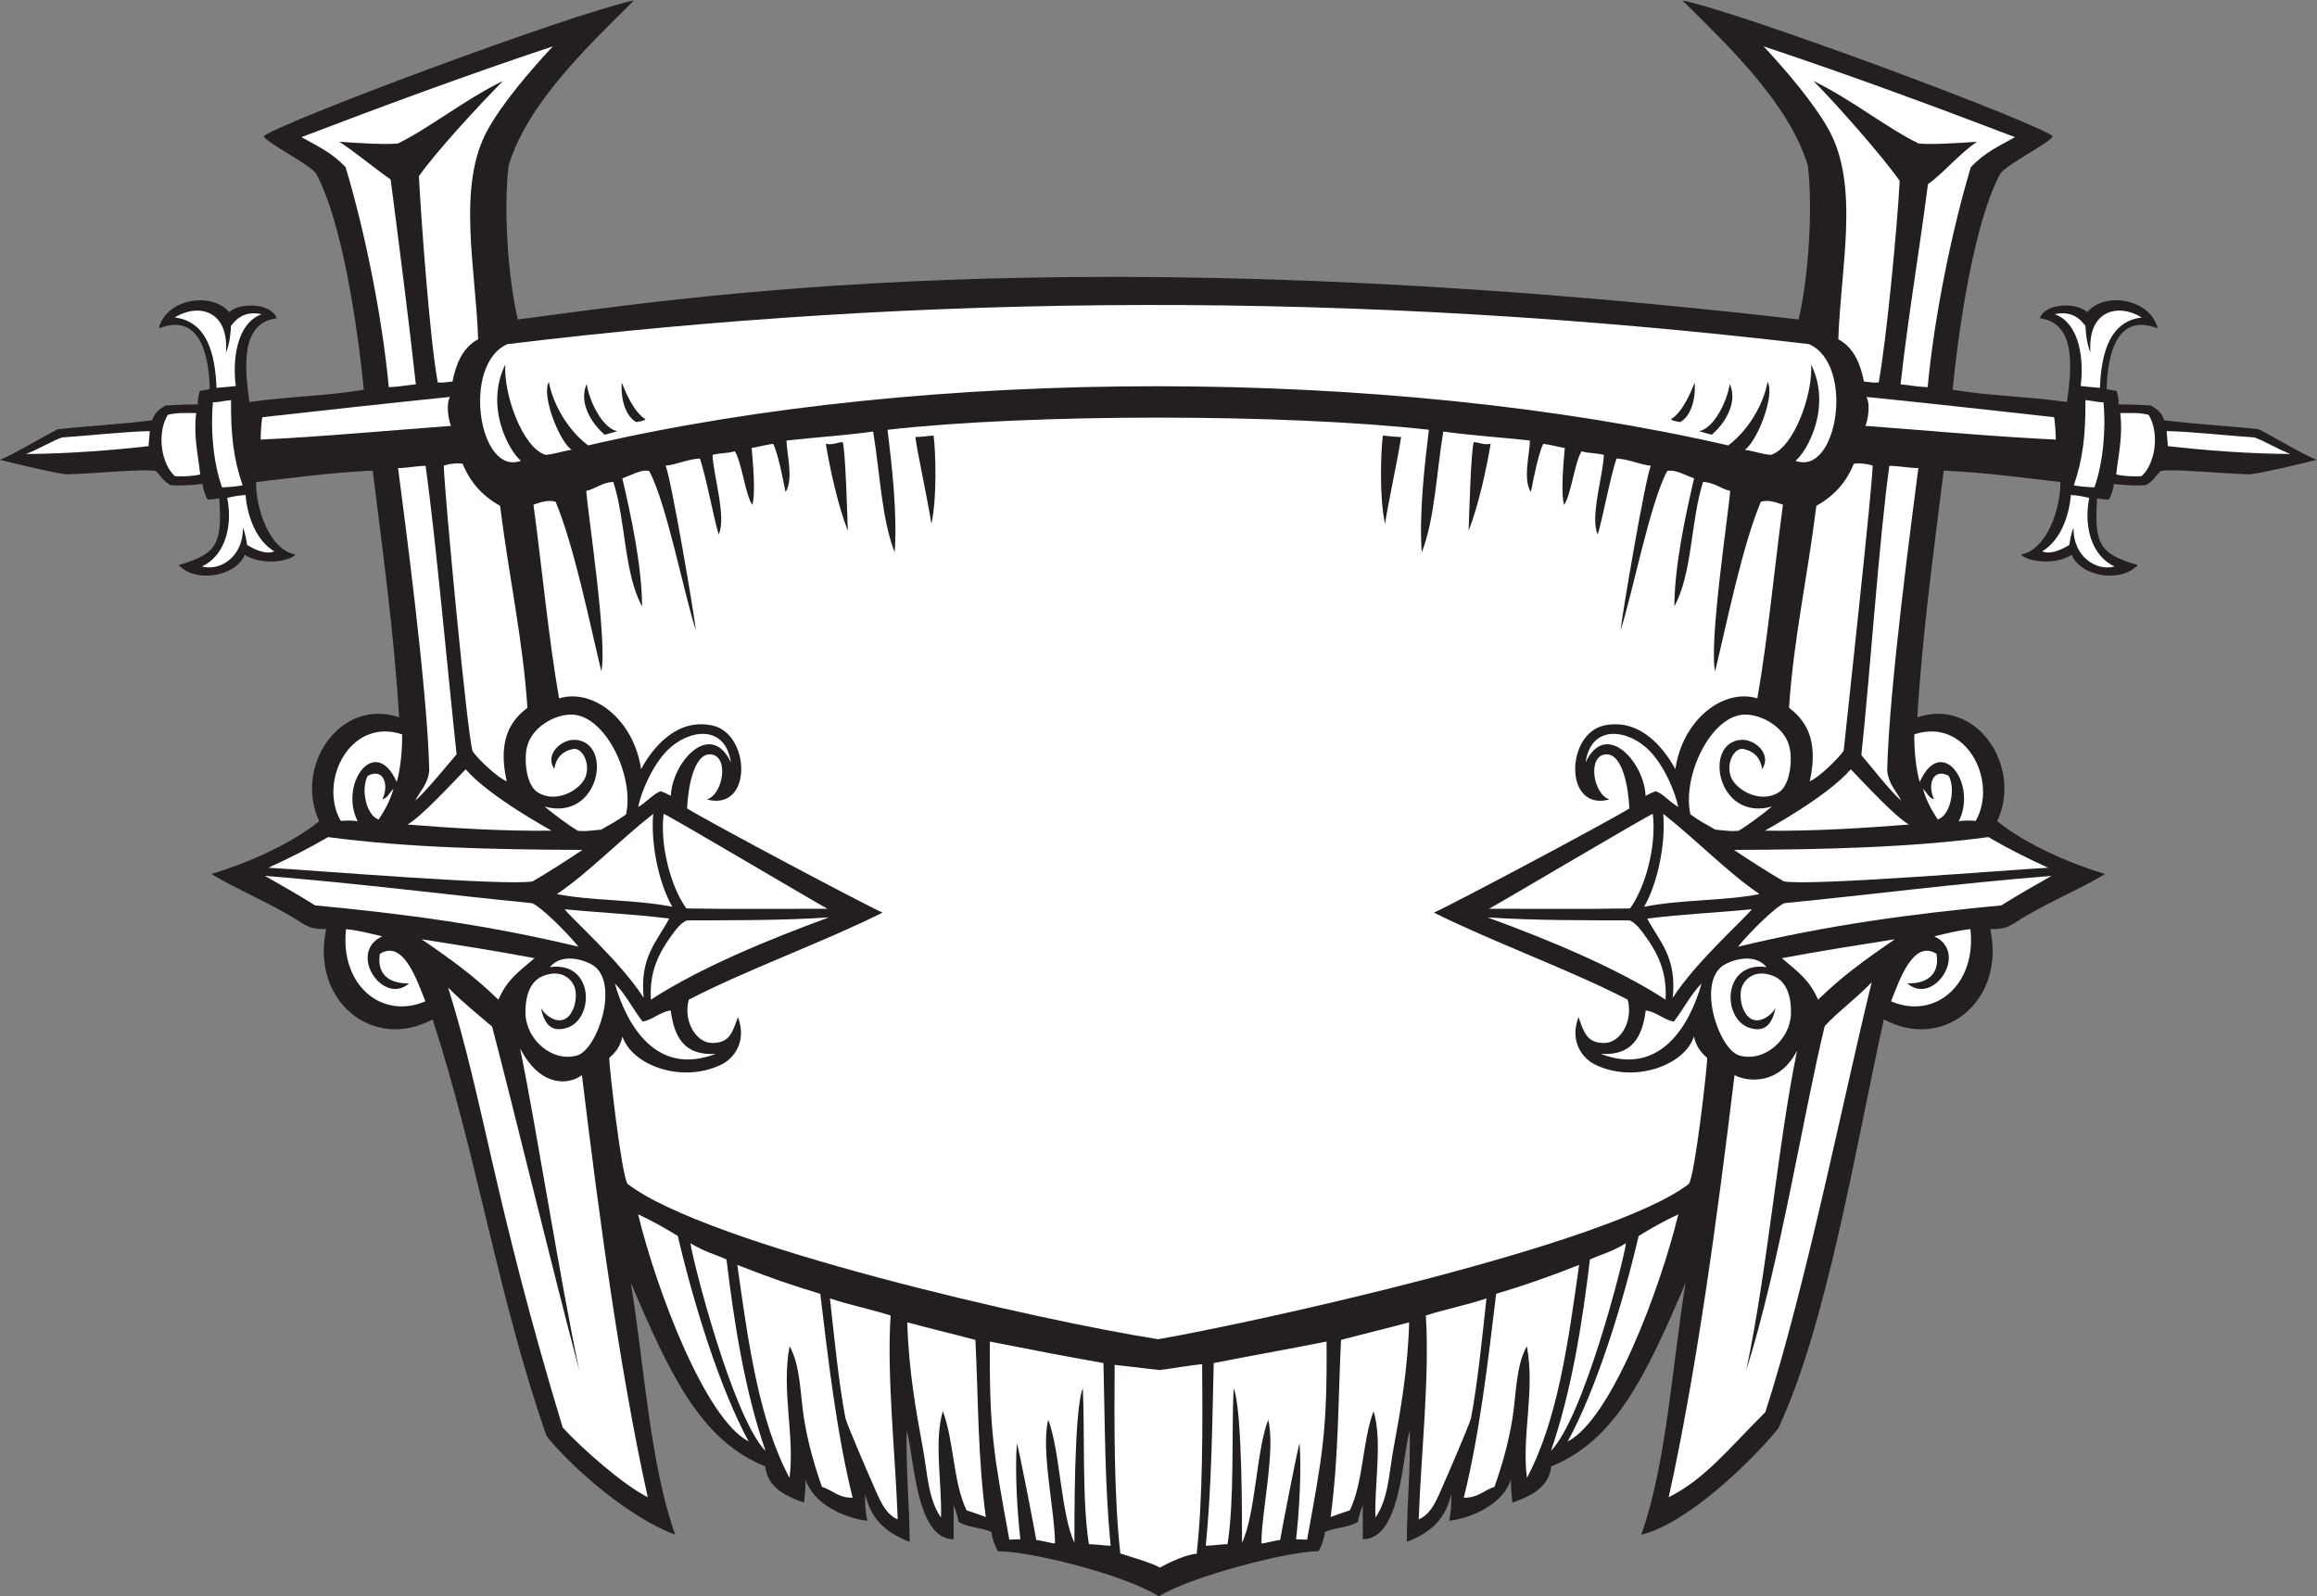 <?xml version="1.0" encoding="UTF-8" standalone="no"?>
<svg
   xmlns:dc="http://purl.org/dc/elements/1.1/"
   xmlns:cc="http://creativecommons.org/ns#"
   xmlns:rdf="http://www.w3.org/1999/02/22-rdf-syntax-ns#"
   xmlns:svg="http://www.w3.org/2000/svg"
   xmlns="http://www.w3.org/2000/svg"
   viewBox="0 0 769.24 529.973"
   height="529.973"
   width="769.24"
   xml:space="preserve"
   id="svg2"
   version="1.1"><rect x="0" y="0" width="769.24" height="529.973" fill="#808080" stroke="none"/><defs
     id="defs6" /><g
     transform="matrix(1.333,0,0,-1.333,0,529.973)"
     id="g10"><g
       transform="scale(0.1)"
       id="g12"><path
         id="path14"
         style="fill:#231f20;fill-opacity:1;fill-rule:evenodd;stroke:none"
         d="m 2886.54,0 c -91.09,56.738 -326.94,113.137 -399.91,112.246 -3.89,0 -17.19,35.598 -17.18,47.93 -22.82,11.336 -53.06,9.226 -82.34,25.324 -0.04,6.598 -4.36,21.797 -11.97,42.117 -0.01,-28.457 -0.03,-56.894 -0.04,-85.351 -94.9,0.058 -97.54,203.078 -116.99,271.336 -1.75,-109.801 6.95,-177.801 7.48,-277.821 -62.31,23.739 -97.3,59.094 -110.57,118.938 -1.36,-22.406 0.99,-49.641 5.21,-66.457 -56.58,6.133 -135.99,42.668 -153.47,102.492 -1.27,-24.945 -1.59,-35.754 -4.33,-57.09 -43.66,14.754 -91.05,37.02 -96.54,89.922 -157.67,64.297 -232.98,217.945 -334.64,457.156 33.06,-203.469 47.88,-453.222 110.46,-627.195 -112.67,41.687 -252.67,161.836 -320.37,245.398 -121.69,348.723 -171.87,693.985 -283.89,1038.055 -149.22,-80.65 -304.11,47.08 -264.95,224.8 -30.055,0.21 -40.652,2.22 -63.617,17.09 -72.555,46.98 -159.395,81.53 -222.344,120.12 87.656,26.3 196.68,73.62 268.527,131.47 -63.429,135.13 50.356,308.8 198.973,258.76 -12.734,211.78 -40.523,409.47 -65.711,614.45 -106.414,-4.92 -203.82,-18.58 -290.555,-28.47 -0.648,-66.71 33.52,-168.83 98.168,-180.59 -17.8,-19.2 -86.488,-26.38 -126.351,-0.79 -23.504,-54.91 -122.254,-70.5 -164.762,-25.36 97.543,27.89 108.449,54.2 101.434,165.98 -6.141,-1.08 -22.739,-2.94 -28.664,-2.92 -7.856,10.85 -11.578,29.09 -13.305,38.89 -17.414,-1.27 -36.836,-5.11 -77.5,-3.13 -16.836,4.93 -31.535,29.73 -39.113,35.59 -34.731,5.8 -147.481,-6.68 -221.457,-8.46 -23.875,1.53 -128.571,26.51 -166.223,36.04 45.59,19.95 80.66,43.38 143.828,76.29 58.09,6.83 158.621,12.4 235.512,22.34 4.5,14.85 11.574,24.49 33.16,36.83 42.598,2.32 58.004,2.74 80.688,2.67 -1.672,9.92 1.902,25.95 4.855,33.84 5.531,0.4 16.52,2.46 24.617,4.42 -5.828,172.27 -77.722,169.92 -127.074,151.34 17.66,72.07 129.176,93.09 175.242,40.33 28.996,25.47 104.813,22.06 118.406,-15.42 -96.027,-11.8 -77.3,-137.17 -67.996,-208.5 108.297,14.93 188.934,14.49 284.95,30.53 -16.387,164.08 -54.973,421.63 -119.493,539.2 -16.914,22.88 -122.379,75.64 -130.054,92.01 33.863,31.6 758.949,303.37 922.549,338.47 -117.33,-116.34 -265.81,-257.12 -312.49,-411.66 -12.52,-104.57 -2.46,-274.68 22.98,-383.04 407.61,52.59 1370.86,209.84 3189.99,0 25.45,108.36 35.49,278.47 22.99,383.04 -46.68,154.54 -195.18,295.32 -312.5,411.66 163.61,-35.1 888.69,-306.87 922.55,-338.47 -7.67,-16.37 -113.14,-69.13 -130.05,-92.01 -64.53,-117.57 -103.11,-375.12 -119.5,-539.2 96.02,-16.04 176.64,-15.6 284.95,-30.53 9.31,71.33 28.02,196.7 -67.99,208.5 13.59,37.48 89.41,40.89 118.4,15.42 46.07,52.76 157.57,31.74 175.25,-40.33 -49.36,18.58 -121.25,20.93 -127.09,-151.34 8.11,-1.96 19.1,-4.02 24.63,-4.42 2.95,-7.89 6.52,-23.92 4.84,-33.84 22.7,0.07 38.11,-0.35 80.71,-2.67 21.58,-12.34 28.65,-21.98 33.14,-36.83 76.89,-9.94 177.42,-15.51 235.53,-22.34 63.16,-32.91 98.22,-56.34 143.81,-76.29 -37.64,-9.53 -142.35,-34.51 -166.21,-36.04 -73.99,1.78 -186.72,14.26 -221.47,8.46 -7.58,-5.86 -22.27,-30.66 -39.1,-35.59 -40.67,-1.98 -60.1,1.86 -77.5,3.13 -1.74,-9.8 -5.45,-28.04 -13.3,-38.89 -5.94,-0.02 -22.54,1.84 -28.67,2.92 -7.02,-111.78 3.88,-138.09 101.42,-165.98 -42.5,-45.14 -141.25,-29.55 -164.76,25.36 -39.85,-25.59 -108.54,-18.41 -126.35,0.79 64.65,11.76 98.83,113.88 98.16,180.59 -86.72,9.89 -184.14,23.55 -290.54,28.47 -25.18,-204.98 -52.97,-402.67 -65.71,-614.45 148.62,50.04 262.4,-123.63 198.97,-258.76 71.85,-57.85 180.88,-105.17 268.53,-131.47 -62.95,-38.59 -149.8,-73.14 -222.34,-120.12 -22.97,-14.87 -33.58,-16.88 -63.61,-17.09 39.16,-177.72 -115.75,-305.45 -264.97,-224.8 -68.78,-310.77 -141.66,-761.375 -263.3,-1019.332 -67.69,-83.574 -228.3,-237.406 -340.95,-264.121 62.57,173.973 77.4,423.726 110.45,627.195 -101.64,-239.211 -176.96,-392.859 -334.63,-457.156 -5.49,-52.902 -52.87,-75.168 -96.55,-89.922 -2.73,21.336 -3.06,32.145 -4.33,57.09 -17.48,-59.824 -96.88,-96.359 -153.46,-102.492 4.22,16.816 6.56,44.051 5.22,66.457 -13.29,-59.844 -48.27,-95.199 -110.57,-118.938 0.53,100.02 9.22,168.02 7.46,277.821 -19.45,-68.258 -22.09,-271.278 -116.97,-271.336 -0.02,28.457 -0.04,56.894 -0.06,85.351 -7.6,-20.32 -11.93,-35.519 -11.97,-42.117 -29.28,-16.098 -59.52,-13.988 -82.33,-25.324 0,-12.332 -13.3,-47.93 -17.19,-47.93 C 3209.73,113.137 2958.95,47.375 2886.54,0 v 0" /><path
         id="path16"
         style="fill:#ffffff;fill-opacity:1;fill-rule:evenodd;stroke:none"
         d="m 1820.41,2076.91 c -50.6,107.37 -146.32,0.88 -149.57,-83.14 -6.6,3.73 -19.07,9.57 -25.61,11.43 -18.87,-7.32 -28.53,-21.75 -55.73,-39.47 6.89,35.95 34.5,103.19 73.05,141.73 51.69,51.62 143.5,66.46 157.86,-30.55 z m -37.64,-725.7 c -147.66,-57.04 -221.73,70.34 -251.48,175.37 27.6,-27.99 42.92,-60.78 69.02,-94.94 23.83,3.11 45.44,25.29 70.2,27.48 8.44,-64.93 33.2,-113.55 112.26,-107.91 v 0" /><path
         id="path18"
         style="fill:#ffffff;fill-opacity:1;fill-rule:evenodd;stroke:none"
         d="m 1613.28,246.844 c -62.6,31.828 -164.29,121.758 -211.93,173.832 -172.12,568.523 -196.09,811.924 -285.28,1095.514 40.59,-40.66 76.04,-68.4 109.63,-97.24 47.96,-181.72 153.85,-619.184 217.19,-856.821 -46.91,219.988 -106.87,603.311 -147.4,802.501 51.17,-99.31 123.38,-90.19 153.85,-66.39 43.59,-360.545 94.95,-738.642 163.94,-1051.396 z m 2542.79,0 c 91.76,46.652 146.39,118.117 240.79,212.051 102.93,319.55 200.27,810.465 264.84,1070.405 -43.83,-45.07 -88.89,-77.17 -117.11,-109.42 -53.44,-219.38 -110.53,-587.673 -195.18,-856.2 54.38,260.644 77.23,554.14 126.31,795.33 -45.54,-88.07 -125.25,-77.08 -155.7,-60.77 -43.59,-360.545 -94.96,-738.642 -163.95,-1051.396 z m 236.31,3613.516 c 56.29,-60.22 124.61,-140.42 161.51,-206.2 78.96,-140.82 30.13,-345.55 24.65,-523.4 39.27,-20.62 55.58,-63.29 63.8,-105.15 18.03,-1.88 23.91,-3.54 36.74,-2.25 19.88,108.23 46.66,392.97 52.33,501.93 -42.48,60.72 -153.21,186.41 -214.85,249.05 100.14,-49.52 181.17,-116.43 261.99,-155.99 32.91,-2.94 91.02,0.62 145.47,4.4 -43.06,-28.48 -87.4,-81.87 -122.2,-105.47 -22.48,-174 -50.08,-333.51 -68.21,-498.76 23.5,-1.95 39.38,-5.91 67.41,-7.06 16.34,176.02 60.41,391.68 107.61,548.1 35.8,37.57 69.01,51.55 109.91,74.67 -190.67,72.85 -415.65,156.3 -626.16,226.13 z m 114.94,-1830.4 c 22.11,8.45 71.29,56.77 84.59,76.06 5.65,56.6 71.64,656.19 72.19,710.29 -16.74,5.21 -32.3,6.3 -46.72,4.77 -16.97,-41.13 -44.51,-77.81 -93.47,-104.99 -23.32,-184.42 -56.61,-331.32 -68.19,-503.07 36.31,-27.63 76.27,-74.24 51.6,-183.06 z m 227.48,-48.16 c -8.37,20.27 -30.95,38.65 -34.53,74.83 4.28,203.99 63.58,643.18 77.64,753.37 -20.96,0 -51.27,5.59 -72.25,5.58 -24.82,-175.44 -48.69,-525.88 -69.8,-720.4 18.24,-20.57 68.3,-85.83 98.94,-113.38 z M 1376.96,3860.36 c -56.29,-60.22 -124.62,-140.42 -161.5,-206.2 -78.96,-140.82 -30.14,-345.55 -24.65,-523.4 -39.28,-20.62 -55.59,-63.29 -63.81,-105.15 -18.02,-1.88 -23.9,-3.54 -36.73,-2.25 -19.88,108.23 -41.26,404.64 -46.94,513.6 42.49,60.72 147.82,174.74 209.45,237.38 -100.14,-49.52 -181.16,-116.43 -261.987,-155.99 -32.91,-2.94 -91.012,0.62 -145.461,4.4 43.063,-28.48 92.789,-70.2 127.594,-93.8 22.488,-173.99 44.674,-345.18 62.794,-510.43 -23.48,-1.95 -39.353,-5.91 -67.384,-7.06 -16.344,176.02 -60.414,391.68 -107.621,548.1 -35.809,37.57 -68.996,51.55 -109.902,74.67 190.671,72.85 415.647,156.3 626.147,226.13 z m -114.94,-1830.4 c -22.1,8.45 -71.28,54.9 -84.58,74.18 -13.13,32.27 -71.65,658.07 -72.19,712.17 16.73,5.21 32.3,6.3 46.71,4.77 16.99,-41.13 44.52,-77.81 93.48,-104.99 23.33,-184.42 56.6,-331.32 68.18,-503.07 -36.31,-27.63 -76.28,-74.24 -51.6,-183.06 z m -227.48,-48.16 c 8.39,20.27 30.95,38.65 34.54,74.83 -4.28,203.99 -63.58,643.18 -77.65,753.37 20.96,0 47.54,5.59 68.52,5.58 24.82,-175.44 56.16,-524.01 77.27,-718.53 -18.23,-20.57 -72.04,-87.7 -102.68,-115.25 v 0" /><path
         id="path20"
         style="fill:#ffffff;fill-opacity:1;fill-rule:evenodd;stroke:none"
         d="m 3704.8,1691.02 c 149.05,-54.59 319.99,-124.72 443.44,-204.93 4.12,69.97 -19.92,115.58 -49.51,157.23 -13.55,19.07 -27.21,35.94 -40.49,40.23 -97.69,0.36 -236.07,-0.64 -353.44,7.47 z m -1640.27,0 c -149.03,-54.59 -319.96,-124.72 -443.42,-204.93 -4.13,69.97 19.92,115.58 49.52,157.23 13.55,19.07 27.2,35.94 40.46,40.23 97.71,0.36 236.08,-0.64 353.44,7.47 v 0" /><path
         id="path22"
         style="fill:#ffffff;fill-opacity:1;fill-rule:evenodd;stroke:none"
         d="m 3708.63,1712.47 c 102.15,0.23 244.18,-1.24 351.29,0.84 39.81,55.46 65.96,158.6 56.58,235.54 -8.84,-1.56 -366.09,-213.4 -407.87,-236.38 z m -1647.91,0 c -102.15,0.23 -244.19,-1.24 -351.29,0.84 -39.8,55.46 -65.95,158.6 -56.58,235.54 8.85,-1.56 366.09,-213.4 407.87,-236.38 v 0" /><path
         id="path24"
         style="fill:#ffffff;fill-opacity:1;fill-rule:evenodd;stroke:none"
         d="m 3904.57,385.762 c 109.02,55.832 231.04,381.718 275.45,565.703 -34.82,-16.121 -67.34,-34.524 -98.83,-53.985 -38.83,-166.25 -104.18,-379.023 -176.62,-511.718 z m -2039.8,0 c -109.01,55.832 -231.03,381.718 -275.43,565.703 34.81,-16.121 67.34,-34.524 98.81,-53.985 38.83,-166.25 104.18,-379.023 176.62,-511.718 z m 41.91,-23.625 c -80.26,81.398 -179.43,465.383 -187.11,517.355 38.87,-23.301 60.08,-26.816 89.84,-40.488 18.74,-156.406 45.79,-328.836 97.27,-476.867 z m 216.88,-116.375 c -35.42,-0.957 -50.12,18.781 -76.37,27 -17.65,50.019 -34.97,108.293 -44.82,170.754 -9.83,62.324 -8.35,130.136 -35.83,179.726 -20.98,-111.711 13.51,-223.926 -0.2,-327.969 -76.62,143.489 -102.75,337.403 -129.97,530.235 83.43,-32.871 135.3,-50.457 206.63,-72.012 20.97,-175.125 41.69,-350.496 80.56,-507.734 z m 112.28,-53.996 c -33.5,13.379 -48.3,57.558 -62.84,89.894 -10.31,22.949 -61.3,141.153 -67.3,161.785 -16.86,89.453 -27.64,198.586 -38.57,298.614 53.91,-18.036 95.78,-25.094 151.05,-42.586 -10.02,-149.407 12.27,-350.801 17.66,-507.707 z m 219.43,5.871 c -21.06,7.422 -28.65,10.593 -47.93,16.679 -33.88,70.938 -30.72,170.442 -59.01,246.954 -22.6,-73.672 -1.87,-181.321 -4.65,-265.071 -32.37,46.563 -33.59,109.641 -44.82,170.754 -17.7,96.238 -35.84,197.09 -39.12,315.469 61.76,-16.66 109.23,-27.598 169.58,-43.731 7.54,-146.609 5.39,-286.632 25.95,-441.054 z m 310.9,-71.524 c -16.48,0.012 -37.63,3.77 -54.1,3.778 -17.41,108.148 -9.96,276.789 -15.15,388.273 -22.56,-52.625 -20.71,-343.496 -20.98,-384.695 -33.95,71.851 -35.35,228.484 -65.21,306.297 -18.98,-74.676 16.92,-229.004 16.91,-307.95 -8.99,0 -37.64,8.438 -46.62,8.438 0.21,1.062 -44.45,236.66 -48.53,240.039 -4.76,-69.141 0.72,-166.906 8.85,-238.137 -4.5,0 -23.04,-0.926 -27.52,-0.926 -37.98,209.336 -50.38,268.946 -48.38,493.321 90.08,-17.918 185.61,-36.211 282.84,-53.528 3.89,-150.449 2.98,-301.003 17.89,-454.91 z m 122.71,-54.609 c -22.2,13.145 -71.75,26.035 -98.57,35.41 -15.45,137.227 -15.31,315.77 -14.13,469.598 30.49,-3.028 82.53,-9.723 111.3,-12.871 28.77,3.148 76.13,11.718 106.62,14.746 1.17,-153.828 1.8,-335.184 -13.67,-472.41 -22.52,-0.02 -69.02,-21.575 -91.55,-34.473 z m 114.3,54.609 c 16.47,0.012 37.62,3.77 54.11,3.778 17.4,108.148 9.96,276.789 15.13,388.273 22.58,-52.625 20.71,-343.496 20.98,-384.695 33.96,71.851 35.37,228.484 65.21,306.297 18.99,-74.676 -16.91,-229.004 -16.91,-307.95 9,0 37.66,8.438 46.62,8.438 -0.19,1.062 44.45,236.66 48.54,240.039 4.76,-69.141 -0.73,-166.906 -8.85,-238.137 4.49,0 23.03,-0.926 27.52,-0.926 37.99,209.336 50.39,268.946 48.38,493.321 -90.08,-17.918 -188.42,-35.285 -280.98,-53.528 -3.87,-150.449 -4.84,-301.003 -19.75,-454.91 z m 310.9,71.524 c 21.06,7.422 28.65,10.593 47.93,16.679 33.89,70.938 30.72,170.442 59.01,246.954 22.59,-73.672 1.85,-181.321 4.64,-265.071 32.39,46.563 33.6,109.641 44.83,170.754 17.69,96.238 35.84,197.09 39.12,315.469 -61.76,-16.66 -109.24,-27.598 -169.59,-43.731 -7.52,-146.609 -5.37,-286.632 -25.94,-441.054 z m 219.42,-5.871 c 33.51,13.379 48.32,57.558 62.85,89.894 10.31,22.949 61.31,141.153 67.3,161.785 16.86,89.453 27.64,198.586 38.56,298.614 -53.89,-18.036 -95.76,-25.094 -151.04,-42.586 10,-149.407 -12.28,-350.801 -17.67,-507.707 z m 112.28,53.996 c 35.43,-0.957 50.12,18.781 76.37,27 17.65,50.019 34.98,108.293 44.82,170.754 9.85,62.324 8.36,130.136 35.84,179.726 20.98,-111.711 -13.51,-223.926 0.2,-327.969 76.62,143.489 102.75,337.403 129.98,530.235 -83.44,-32.871 -135.31,-50.457 -206.64,-72.012 C 3705.37,578.371 3684.67,403 3645.78,245.762 Z m 216.9,116.375 c 80.25,81.398 179.43,465.383 187.09,517.355 -38.87,-23.301 -60.06,-26.816 -89.85,-40.488 -18.73,-156.406 -45.78,-328.836 -97.24,-476.867 v 0" /><path
         id="path26"
         style="fill:#ffffff;fill-opacity:1;fill-rule:evenodd;stroke:none"
         d="m 3986.58,1351.21 c 147.66,-57.04 221.74,70.34 251.49,175.37 -27.62,-27.99 -42.93,-60.78 -69.03,-94.94 -23.83,3.11 -45.45,25.29 -70.21,27.48 -8.44,-64.93 -33.19,-113.55 -112.25,-107.91 z m -37.63,725.7 c 50.58,107.37 146.3,0.88 149.55,-83.14 6.6,3.73 19.08,9.57 25.6,11.43 18.89,-7.32 28.54,-21.75 55.74,-39.47 -6.89,35.95 -34.49,103.19 -73.04,141.73 -51.7,51.62 -143.5,66.46 -157.85,-30.55 v 0" /><path
         id="path28"
         style="fill:#ffffff;fill-opacity:1;fill-rule:evenodd;stroke:none"
         d="m 4102.62,1688.07 c 31.79,-59.59 73.67,-95.97 63.59,-197.48 56.72,89.47 184.53,202.02 196.6,220.66 -91.42,-8.98 -170.99,-12.02 -260.19,-23.18 z m -2435.89,0 c -31.79,-59.59 -73.67,-95.97 -63.59,-197.48 -56.71,89.47 -184.53,202.02 -196.6,220.66 91.42,-8.98 170.98,-12.02 260.19,-23.18 v 0" /><path
         id="path30"
         style="fill:#ffffff;fill-opacity:1;fill-rule:evenodd;stroke:none"
         d="m 4094.92,1717.46 c 91.43,18.33 202.31,14.5 287.33,31.61 -78.66,53.22 -152.46,130.78 -239.73,199.79 6.5,-79.29 -15.7,-176.18 -47.6,-231.4 z m -2420.49,0 c -91.43,18.33 -202.3,14.5 -287.34,31.61 78.66,53.22 152.46,130.78 239.73,199.79 -6.49,-79.29 15.72,-176.18 47.61,-231.4 v 0" /><path
         id="path32"
         style="fill:#ffffff;fill-opacity:1;fill-rule:evenodd;stroke:none"
         d="m 4318.73,1859.1 c 25.18,-17.32 90.74,-59.5 124.16,-78.37 64.43,-12.26 558.16,28.53 658.01,33.93 -54.96,25.35 -96.66,46.15 -148.69,76.29 -195.67,-26.09 -412.41,-31.14 -633.48,-31.85 z m -2868.12,0 c -25.16,-17.32 -90.73,-59.5 -124.15,-78.37 -64.43,-12.26 -558.159,28.53 -658.015,33.93 54.969,25.35 96.657,46.15 148.696,76.29 195.649,-26.09 412.399,-31.14 633.469,-31.85 v 0" /><path
         id="path34"
         style="fill:#ffffff;fill-opacity:1;fill-rule:evenodd;stroke:none"
         d="m 5109.71,1794.45 c -251.98,-20.49 -442.6,-46.1 -665.1,-67.98 -19.81,-6.83 -83.32,-68.4 -116,-108.46 223.83,53.73 427.93,81.37 656.14,102.92 37.32,24.03 94.74,56.28 124.96,73.52 z m -4450.077,0 c 251.984,-20.49 442.597,-46.1 665.097,-67.98 19.82,-6.83 83.33,-68.4 116,-108.46 -223.83,53.73 -427.92,81.37 -656.125,102.92 -37.335,24.03 -94.757,56.28 -124.972,73.52 v 0" /><path
         id="path36"
         style="fill:#ffffff;fill-opacity:1;fill-rule:evenodd;stroke:none"
         d="m 2884.67,640.391 c -295.24,46.082 -1126.71,235.566 -1321.89,387.089 -15.42,25.92 -44.83,285.72 -45.56,313.23 16.93,15.3 26.29,26.82 33.28,53.51 22.8,-70.77 146.97,-117.94 245.73,-69.97 33.2,16.12 64.22,59.17 41.63,118.47 -13.42,-37.97 -20.91,-64.79 -64.06,-64.54 -40.62,0.23 -72.75,55.11 -58.33,107.86 141.58,73.67 333.09,142.26 482.64,216.86 -43.11,18.78 -427.85,223.04 -486.85,259.39 2.13,51.13 16.77,137.45 58.49,134.74 47.02,-3.03 31.77,-99.66 -9.05,-112.31 113.93,-30.83 109.39,163.4 13.59,184.21 -86.88,18.86 -147,-52.3 -177.72,-108.84 -16.93,121.27 -118.05,202.57 -204.13,176.46 -25.6,145.82 -42.14,321.26 -63.74,482.28 21.96,7.44 35.51,12.22 55.05,7.45 45.98,-109.73 83.7,-296.94 113.93,-422.4 15.77,72.02 -34.13,398.08 -37.54,449.32 24.38,5.56 38.82,21.06 67.41,22.42 31.24,-96.04 26.33,-228.16 71.7,-310.06 -1.07,103.71 -26.77,221.7 -49.23,319.03 21.42,7.12 47.95,23.44 67.03,17.93 43.58,-81.28 87.23,-309.33 116.21,-396.77 -5.12,45.95 -61.29,375.48 -75.39,410.22 31.06,3.39 52.84,16.03 85.38,17.92 15.05,-44.26 35.02,-151 46.68,-189.29 20.11,41.92 -13.81,149.54 -15.23,198.26 22.98,5.66 33.68,2.99 55.42,8.94 16.93,-25 26.29,-109.01 43.73,-133.5 9.01,34.81 0.34,114.79 -1.79,141.72 17.53,2.87 29.99,7.06 53.55,10.45 10.39,-19 24.22,-84.14 30.81,-120.02 20.92,30.61 2.46,98.3 2.51,128.24 71.48,7.84 146.03,12.64 215.68,22.33 17.15,-101.12 20.63,-215.88 53.73,-301.06 6.7,96.51 -6.43,212.09 -17.79,305.53 359.84,40.31 988.4,40.31 1348.24,0 -11.35,-93.44 -24.47,-209.02 -17.77,-305.53 33.08,85.18 36.58,199.94 53.73,301.06 69.64,-9.69 144.18,-14.49 215.66,-22.33 0.06,-29.94 -18.4,-97.63 2.52,-128.24 6.58,35.88 20.43,101.02 30.8,120.02 23.57,-3.39 36.04,-7.58 53.56,-10.45 -2.13,-26.93 -10.81,-106.91 -1.78,-141.72 17.44,24.49 26.79,108.5 43.73,133.5 21.74,-5.95 32.42,-3.28 55.41,-8.94 -1.43,-48.72 -35.35,-156.34 -15.24,-198.26 11.66,38.29 31.63,145.03 46.68,189.29 32.54,-1.89 54.34,-14.53 85.39,-17.92 -14.1,-34.74 -70.27,-364.27 -75.39,-410.22 28.99,87.44 72.62,315.49 116.2,396.77 19.08,5.51 45.62,-10.81 67.03,-17.93 -22.44,-97.33 -48.15,-215.32 -49.22,-319.03 45.37,81.9 40.47,214.02 71.7,310.06 28.59,-1.36 43.02,-16.86 67.4,-22.42 -3.4,-51.24 -53.3,-377.3 -37.54,-449.32 30.23,125.46 67.95,312.67 113.95,422.4 19.53,4.77 33.08,-0.01 55.03,-7.45 -21.6,-161.02 -38.14,-336.46 -63.73,-482.28 -86.09,26.11 -187.2,-55.19 -204.14,-176.46 -30.72,56.54 -90.84,127.7 -177.71,108.84 -95.8,-20.81 -100.35,-215.04 13.59,-184.21 -40.82,12.65 -56.07,109.28 -9.06,112.31 41.72,2.71 56.37,-83.61 58.5,-134.74 -59.01,-36.35 -443.73,-240.61 -486.84,-259.39 149.53,-74.6 341.05,-143.19 482.64,-216.86 14.41,-52.75 -17.72,-107.63 -58.34,-107.86 -43.15,-0.25 -50.65,26.57 -64.07,64.54 -22.59,-59.3 8.44,-102.35 41.63,-118.47 98.77,-47.97 222.93,-0.8 245.74,69.97 6.99,-26.69 16.35,-38.21 33.28,-53.51 -0.72,-27.51 -30.14,-287.31 -45.57,-313.23 C 4011.39,875.957 3121.89,681.797 2884.67,640.391 Z M 1464.9,2866.45 c -57.9,43.55 -91.09,114.93 -97.72,158.34 -19.73,-33.77 26.55,-149.71 56.62,-169.28 -22.42,-2.83 -43.21,-11.04 -65.05,-12.58 -57.75,17.96 -105.02,151.8 -100.22,225.08 -52.01,-106.03 9.6,-215.65 38.81,-239.84 -105.27,-38.95 -148.11,240.85 -33.34,290.57 1037.89,126.01 2107.99,133.85 3241.35,0 114.77,-49.72 71.94,-329.52 -33.34,-290.57 29.2,24.19 90.82,133.81 38.81,239.84 4.79,-73.28 -42.48,-207.12 -100.23,-225.08 -21.84,1.54 -42.62,9.75 -65.04,12.58 30.08,19.57 76.34,135.51 56.62,169.28 -6.62,-43.41 -39.83,-114.79 -97.72,-158.34 -850,195.35 -1989.57,197.69 -2839.55,0 z m 2755.96,156.43 c 2.89,-44.99 -11.29,-84.7 -36.07,-98.29 -5.04,0.94 -21.04,3.1 -23.03,7.1 29.2,17.79 49.7,67.65 59.1,91.19 z m 11.07,-121.05 c 37.37,7.58 69.91,75.17 76.18,117.56 19.45,-41.75 -7.06,-93.95 -44.77,-126.3 -3.5,0.99 -18.09,4.7 -31.41,8.74 z m -2683.45,121.05 c -2.87,-44.99 11.29,-84.7 36.07,-98.29 5.06,0.94 21.04,3.1 23.03,7.1 -29.2,17.79 -49.69,67.65 -59.1,91.19 z m -11.07,-121.05 c -37.37,7.58 -69.9,75.17 -76.16,117.56 -19.46,-41.75 7.03,-93.95 44.76,-126.3 3.5,0.99 18.09,4.7 31.4,8.74 z m 1952.14,-14.36 c -3.34,-31.18 -35.86,-182.13 -39.8,-216.24 -14.42,61.78 -10.98,179.09 -5.59,219.78 11.62,-1.1 38.98,-4.02 45.39,-3.54 z m 181.35,-12.59 c 6.74,0.03 30.58,-9 41.8,-3.93 -10.79,-64.26 -29.83,-152.11 -54.91,-217 0.76,23.96 6.04,210.6 13.11,220.93 z m -1391.1,12.59 c 3.34,-31.18 35.86,-182.13 39.79,-216.24 14.43,61.78 10.98,179.09 5.61,219.78 -11.64,-1.1 -38.99,-4.02 -45.4,-3.54 z m -181.36,-12.59 c -6.74,0.03 -30.57,-9 -41.79,-3.93 10.78,-64.26 29.83,-152.11 54.9,-217 -0.75,23.96 -6.02,210.6 -13.11,220.93 v 0" /><path
         id="path38"
         style="fill:#ffffff;fill-opacity:1;fill-rule:evenodd;stroke:none"
         d="m 370.133,2864.69 c -89.75,-10.3 -204.313,-19.25 -305.332,-19.49 27.422,9.8 69.281,34.72 89.871,41.15 66.621,4.38 155.406,14.51 218.281,15.78 -0.004,-7.49 -2.816,-29.96 -2.82,-37.44 z m 5029.087,0 c 89.74,-10.3 204.3,-19.25 305.33,-19.49 -27.42,9.8 -69.28,34.72 -89.88,41.15 -66.62,4.38 -155.39,14.51 -218.28,15.78 0.02,-7.49 2.81,-29.96 2.83,-37.44 z m -753.15,50.45 c 138.13,-10.22 328.66,-27.57 474.03,-34.15 0.58,6.85 -2.23,51.55 -4.36,55.78 -142.91,15.94 -325.27,36.16 -467.09,50.45 10,-18.02 4.12,-55.76 -2.58,-72.08 z m -3522.79,0 c -138.135,-10.22 -328.667,-27.57 -474.026,-34.15 -0.594,6.85 2.23,51.55 4.344,55.78 142.922,15.94 325.281,36.16 467.092,50.45 -9.99,-18.02 -4.11,-55.76 2.59,-72.08 v 0" /><path
         id="path40"
         style="fill:#ffffff;fill-opacity:1;fill-rule:evenodd;stroke:none"
         d="m 5117.64,3193.34 c 64.68,-24.12 72.4,-118.3 64.53,-179.02 10.72,-0.96 33.85,-3.56 47.91,-4.48 3.4,86.42 24.06,165.41 104.08,175.29 -57.95,36 -135.27,18.74 -127.68,-87.49 -10.21,24.82 -11.97,54.94 -12.36,66.31 -16.52,22.38 -38.18,37.34 -76.48,29.39 z m -4465.941,0 c -64.668,-24.12 -72.386,-118.3 -64.511,-179.02 -10.739,-0.96 -33.86,-3.56 -47.926,-4.48 -3.395,86.42 -24.047,165.41 -104.067,175.29 57.942,36 135.274,18.74 127.664,-87.49 10.215,24.82 11.985,54.94 12.356,66.31 16.539,22.38 38.191,37.34 76.484,29.39 z m -39.965,-450.29 c 0.118,-9.67 8.637,-103.08 71.446,-140.34 -18.317,-8.2 -45.032,1.84 -67.61,15.87 -1.59,6.26 -3.613,28.01 -10.699,42.77 1.699,-72.06 -57.476,-109.15 -101.824,-96.27 52.848,24.2 78.023,92.64 63.008,170.68 13.726,3.61 29.004,6.17 45.679,7.29 z m 4545.886,0 c -0.12,-9.67 -8.64,-103.08 -71.45,-140.34 18.32,-8.2 45.02,1.84 67.6,15.87 1.6,6.26 3.61,28.01 10.7,42.77 -1.7,-72.06 57.48,-109.15 101.82,-96.27 -52.83,24.2 -78.01,92.64 -62.99,170.68 -13.73,3.61 -29,6.17 -45.68,7.29 v 0" /><path
         id="path42"
         style="fill:#ffffff;fill-opacity:1;fill-rule:evenodd;stroke:none"
         d="m 5270.66,2794.22 c 18.03,-4.41 39.42,-5.49 62.89,-4.46 34.61,30.67 45.67,107.29 17.88,152.78 -21.06,5.87 -43.7,4.58 -70.77,4.43 7.17,-56.73 -4.9,-105.48 -10,-152.75 z m -4771.969,0 c -18.043,-4.41 -39.418,-5.49 -62.906,-4.46 -34.601,30.67 -45.648,107.29 -17.871,152.78 21.066,5.87 43.691,4.58 70.77,4.43 -7.168,-56.73 4.89,-105.48 10.007,-152.75 v 0" /><path
         id="path44"
         style="fill:#ffffff;fill-opacity:1;fill-rule:evenodd;stroke:none"
         d="m 5165.08,2767.21 c 14.14,-3.41 42.6,-4.9 51.17,-5.28 22.01,60.01 29.26,147.93 22.66,211.98 -12.27,-0.45 -29.69,4.2 -44.95,5.41 0.75,-86.98 -6.44,-147.34 -28.88,-212.11 z m -4560.81,0 c -14.141,-3.41 -42.606,-4.9 -51.165,-5.28 -22.027,60.01 -29.265,147.93 -22.667,211.98 12.261,-0.45 29.683,4.2 44.945,5.41 -0.742,-86.98 6.449,-147.34 28.887,-212.11 v 0" /><path
         id="path46"
         style="fill:#ffffff;fill-opacity:1;fill-rule:evenodd;stroke:none"
         d="m 4422.32,1465.87 c -7.96,-36.6 -23.16,-62.4 -63.55,-50.43 -71.04,21.07 -69.55,167.37 41.02,151.69 -31.61,38.56 -91.86,15.21 -107.84,4.43 -66.46,-44.83 -10.41,-210.56 40.57,-224.63 62.93,-17.37 126.39,40.75 128.12,104.16 1.02,37.91 -8.61,79.44 -42.87,93.59 -45.68,18.84 -73.88,-6.46 -80.86,-31.52 -3.39,-13.91 -2.01,-35.42 5.59,-52.07 23.28,-50.99 69.08,-16.41 79.82,4.78 z M 980.066,2011.6 c -9.304,-33.1 -23.281,-55.92 -36.921,-76.74 -31.704,9.85 -45.032,77.59 -27.071,108.79 38.754,20.44 53.789,-21.82 36.383,-58.06 11.293,0.97 17.723,16.16 27.609,26.01 z m 3809.214,0 c 9.31,-33.1 23.28,-55.92 36.93,-76.74 31.7,9.85 45.02,77.59 27.07,108.79 -38.77,20.44 -53.79,-21.82 -36.39,-58.06 -11.28,0.97 -17.73,16.16 -27.61,26.01 z M 1497.17,1909.53 c -30.28,-2.71 -36.01,-4.5 -57.6,-2.96 -23.94,14.08 -56.61,38.63 -83.24,60.43 136.76,-38.03 172.11,159.98 76.47,166.2 -34.58,2.23 -77.12,-36.03 -52.27,-72.81 4.04,26.99 18.74,44.32 47.77,50.33 27.54,2.37 47.74,-51.6 22.09,-83.52 -24,-29.88 -74.41,-48.94 -112.01,-24.25 -26.13,17.16 -33.24,73.3 -26.9,107.85 9.8,53.28 69.88,86.01 112.38,85.29 84.47,-1.43 156.69,-153.94 135.32,-248.58 -23.97,-17.3 -37.07,-23.55 -62.01,-37.98 z m -150.14,-443.66 c 7.95,-36.6 23.16,-62.4 63.56,-50.43 71.03,21.07 69.54,167.37 -41.02,151.69 31.6,38.56 91.84,15.21 107.82,4.43 66.48,-44.83 10.42,-210.56 -40.57,-224.63 -62.93,-17.37 -126.37,40.75 -128.11,104.16 -1.03,37.91 8.6,79.44 42.87,93.59 45.68,18.84 73.87,-6.46 80.84,-31.52 3.41,-13.91 2.03,-35.42 -5.57,-52.07 -23.28,-50.99 -69.08,-16.41 -79.82,4.78 z m -485.104,195.91 c 32.453,-3.5 60.926,-10.98 89.847,-18.02 -87.332,-40.9 2.832,-174.49 67.327,-116.86 -40.1,-1.83 -82.241,15.21 -72.983,73.24 59.533,37.62 93.743,-70.12 113.373,-118.19 -110.842,-47.23 -213.451,43.43 -197.564,179.83 z m 126.023,366.48 c -52.984,119.94 -144.636,-4.23 -97.031,-98.05 -12.129,2.8 -28.246,2.06 -42.309,1.16 -56.05,98.03 22.739,258.55 152.871,215.56 1.02,-36.98 -4.726,-91.51 -13.531,-118.67 z M 4272.19,1909.53 c 30.27,-2.71 35.99,-4.5 57.58,-2.96 23.94,14.08 56.62,38.63 83.24,60.43 -136.74,-38.03 -172.09,159.98 -76.47,166.2 34.59,2.23 77.13,-36.03 52.29,-72.81 -4.06,26.99 -18.75,44.32 -47.79,50.33 -27.54,2.37 -47.72,-51.6 -22.08,-83.52 24.01,-29.88 74.4,-48.94 112.02,-24.25 26.13,17.16 33.24,73.3 26.89,107.85 -9.8,53.28 -69.88,86.01 -112.38,85.29 -84.47,-1.43 -156.7,-153.94 -135.31,-248.58 23.96,-17.3 37.05,-23.55 62.01,-37.98 z m 509.22,118.73 c 52.97,119.94 144.63,-4.23 97.01,-98.05 12.15,2.8 28.26,2.06 42.32,1.16 56.06,98.03 -22.75,258.55 -152.87,215.56 -1.03,-36.98 4.73,-91.51 13.54,-118.67 z m 126.01,-366.48 c -32.46,-3.5 -60.92,-10.98 -89.84,-18.02 87.32,-40.9 -2.83,-174.49 -67.33,-116.86 40.1,-1.83 82.23,15.21 72.97,73.24 -59.53,37.62 -93.73,-70.12 -113.38,-118.19 110.86,-47.23 213.46,43.43 197.58,179.83 v 0" /><path
         id="path48"
         style="fill:#ffffff;fill-opacity:1;fill-rule:evenodd;stroke:none"
         d="m 1331.39,1589.43 c -46.53,-39.25 -68.41,-55.36 -90.31,-103.29 -57.72,56.11 -108.05,93.41 -191.03,150.43 91.87,-14.49 183.84,-28.91 281.34,-47.14 z m 3106.58,0 c 46.52,-39.25 68.4,-55.36 90.29,-103.29 57.74,56.11 108.05,93.41 191.04,150.43 -91.88,-14.49 -183.85,-28.91 -281.33,-47.14 z m -42.33,317.47 c 124.24,-1.35 244.95,6.42 358.87,15.37 -33.87,18.62 -110.88,102.66 -144.98,137.53 -60.14,-69.68 -214.65,-152.68 -213.89,-152.9 z m -3021.93,0 c -124.24,-1.35 -244.96,6.42 -358.87,15.37 33.86,18.62 110.87,102.66 144.98,137.53 60.14,-69.68 214.64,-152.68 213.89,-152.9 v 0" /></g></g></svg>